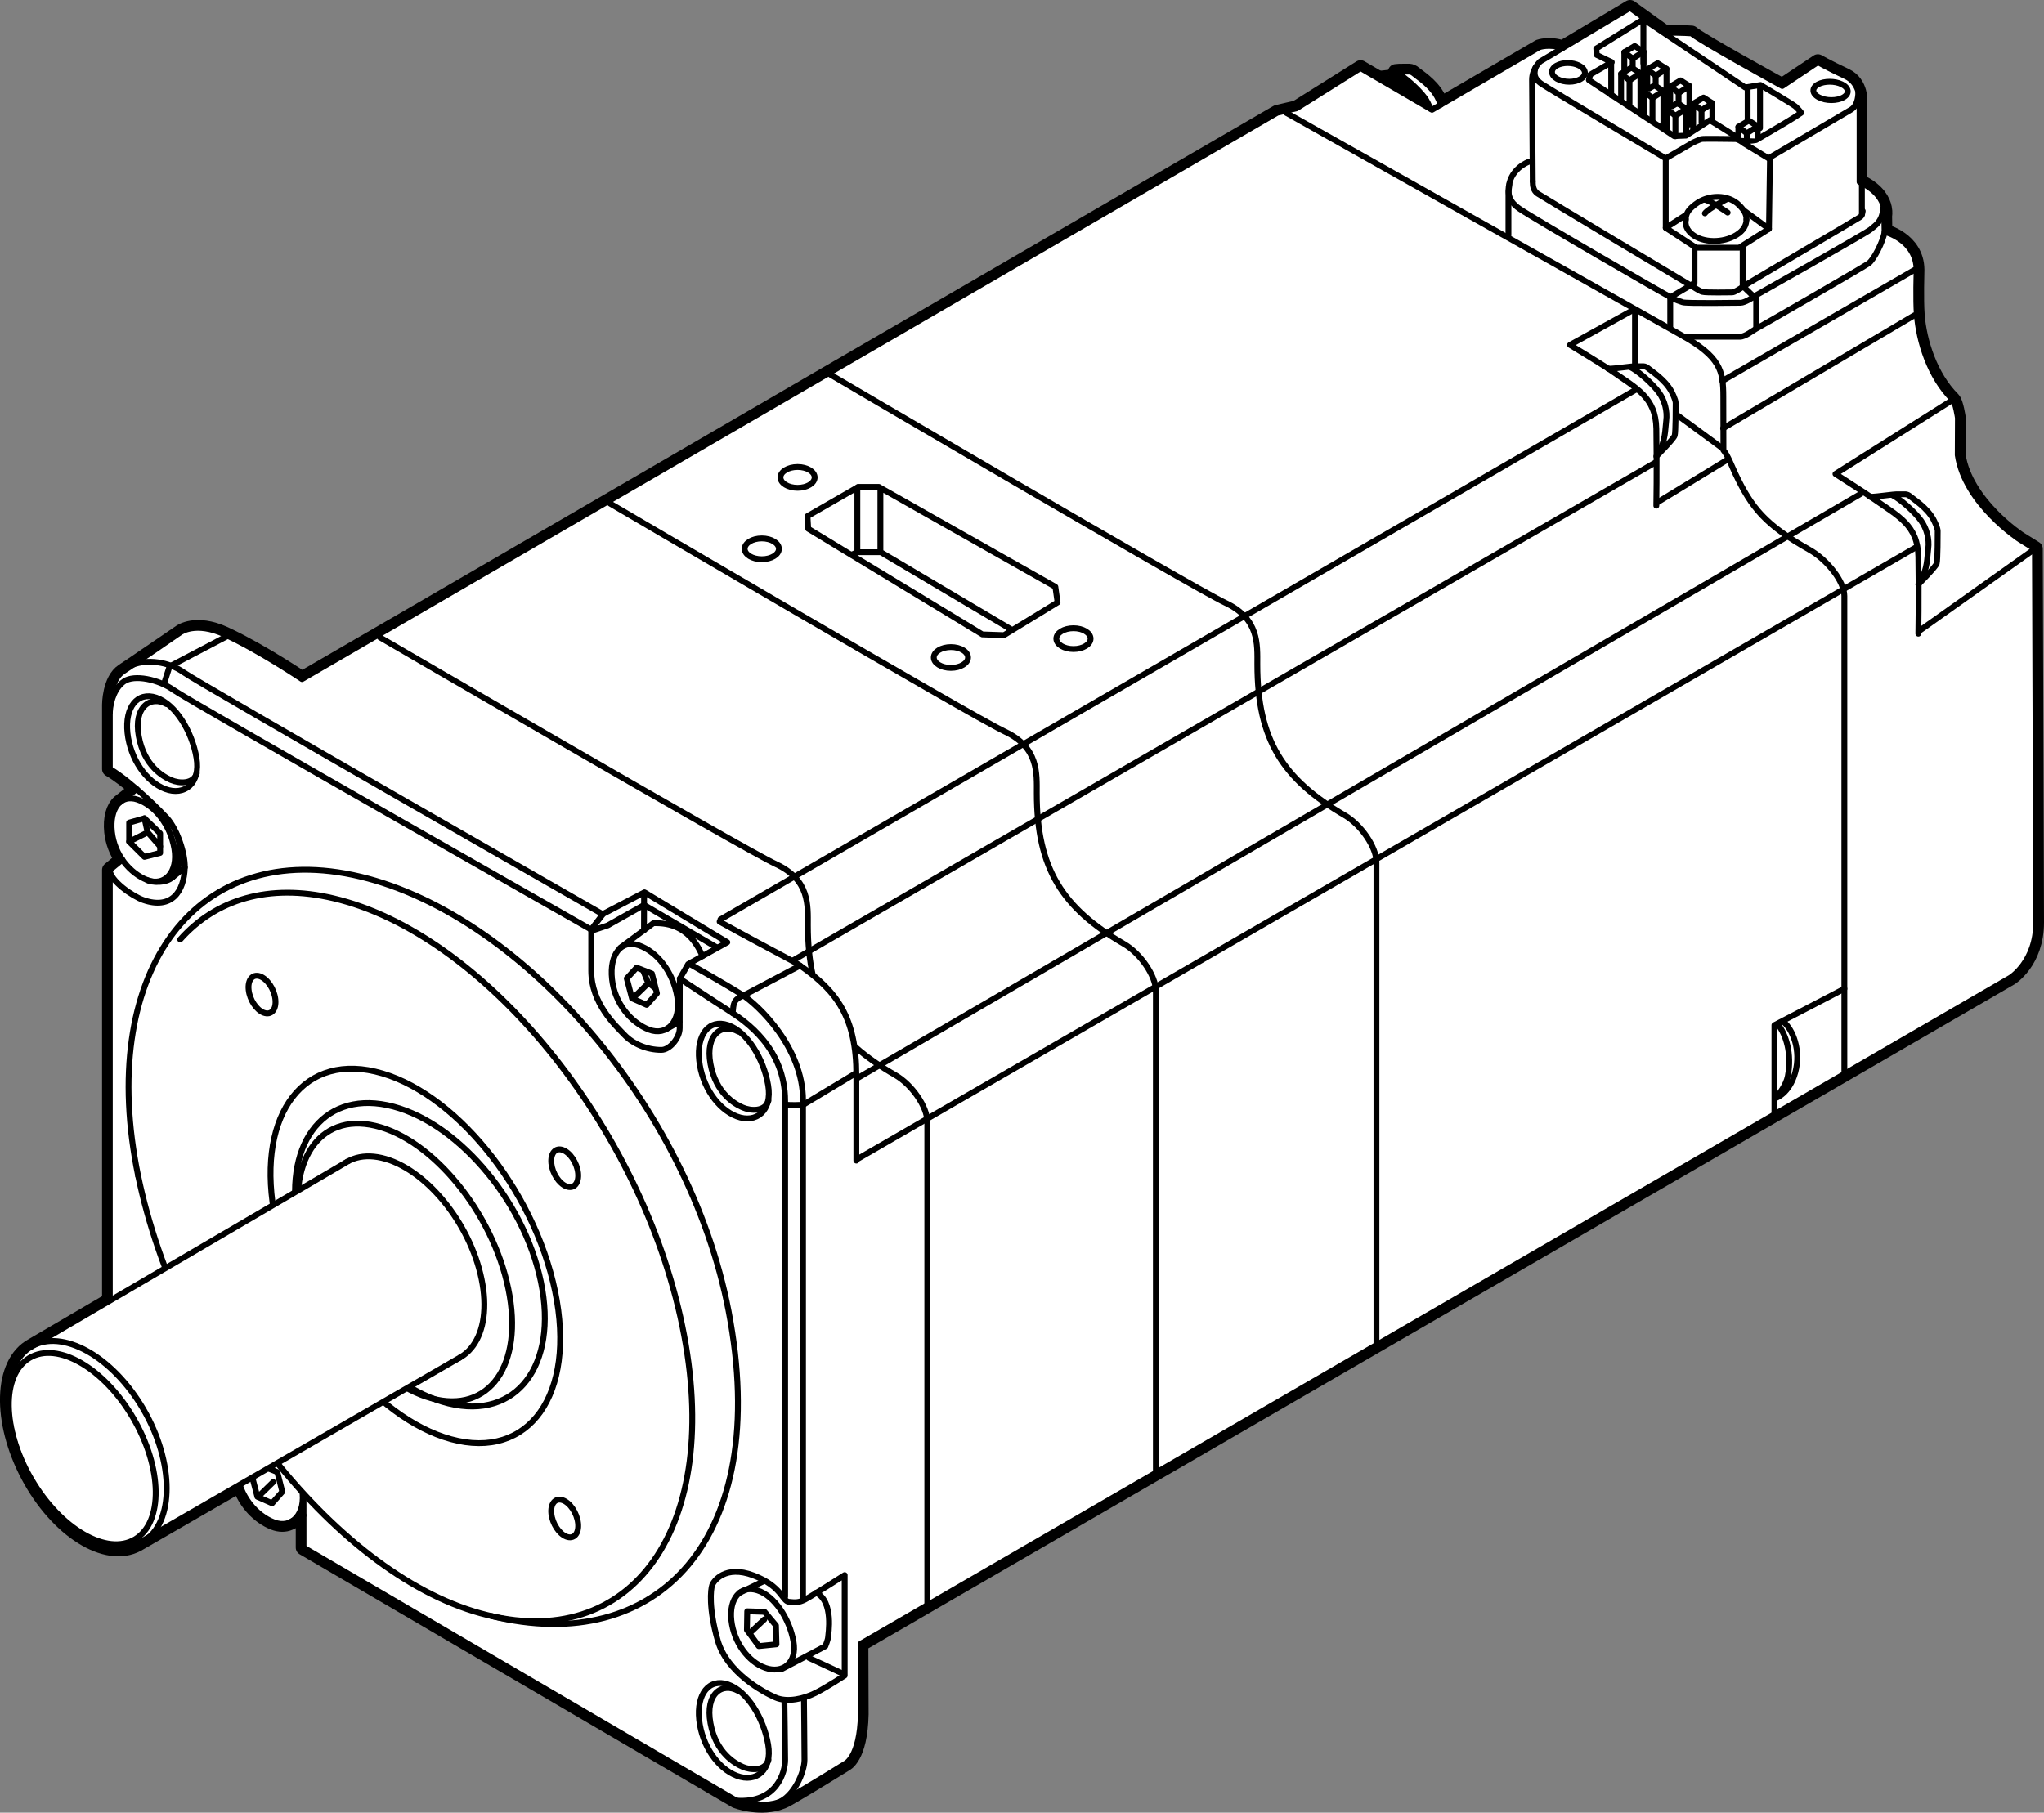 <?xml version="1.0" encoding="utf-8"?>
<!-- Generator: Adobe Illustrator 28.0.0, SVG Export Plug-In . SVG Version: 6.00 Build 0)  -->
<svg version="1.1" xmlns="http://www.w3.org/2000/svg" xmlns:xlink="http://www.w3.org/1999/xlink" x="0px" y="0px"
	 width="104.811px" height="92.971px" viewBox="0 0 104.811 92.971" style="enable-background:new 0 0 104.811 92.971;"
	 xml:space="preserve">
<rect x="0" y="0" width="104.811" height="92.971" fill="#808080" stroke="none"/>
<style type="text/css">
	.st0{fill:none;stroke:#000000;stroke-width:0.8;stroke-linecap:round;stroke-linejoin:round;stroke-miterlimit:10;}
	.st1{fill:#FFFFFF;}
	.st2{fill:none;stroke:#000000;stroke-width:0.3;stroke-linecap:round;stroke-linejoin:round;}
	.st3{fill:#FFFFFF;stroke:#000000;stroke-width:0.3;stroke-linecap:round;stroke-linejoin:round;}
	.st4{fill:none;}
	.st5{fill:none;stroke:#000000;stroke-width:0.3;stroke-linecap:round;stroke-linejoin:round;stroke-miterlimit:10;}
</style>
<g id="レイヤー_2">
	<g>
		<path class="st0" d="M47.554,82.326l11.718-6.79l11.309-6.554l20.442-11.846l3.558-2.061l8.512-4.934c0,0,1.318-0.806,1.318-2.829
			l-0.064-19.162l-0.781-0.486c0,0-2.803-1.824-3.174-4.326c0-0.531,0.006-1.907,0.006-1.907s-0.115-0.781-0.269-0.934
			c-1.178-1.178-1.728-2.976-1.837-4.339c0-0.006,0-0.019,0-0.026c-0.058-0.755-0.013-2.202-0.013-2.278c0-0.006,0-0.019,0-0.026
			c-0.019-1.542-1.645-1.939-1.645-1.939l-0.013-0.819c0,0,0.038-0.166-0.013-0.41c-0.07-0.346-0.326-0.858-1.126-1.267
			c-0.038-0.019-0.083-0.045-0.128-0.064V5.155c0,0,0.013-0.198-0.058-0.442c-0.077-0.275-0.25-0.614-0.653-0.806
			c-0.992-0.467-1.427-0.723-1.427-0.723l-1.83,1.222c0,0-4.269-2.342-4.646-2.694c-0.294-0.026-1.286-0.051-1.35-0.013L83.586,0.4
			l-3.462,2.067c-0.685-0.23-1.197-0.045-1.197-0.045l-5.05,2.944c-0.058-0.166-0.16-0.371-0.186-0.416
			c-0.339-0.608-0.986-1.005-1.178-1.165c-0.186-0.166-0.288-0.102-0.595-0.115c-0.083-0.006-0.205,0.006-0.346,0.019v0.019
			c0.435,0.205,1.171,0.877,1.478,1.299c0.128,0.166,0.224,0.365,0.288,0.563v0.006l-3.571-2.086l-3.283,2.061L65.922,5.68
			l-0.429,0.102L42.536,19.114l-11.328,6.586l-11.802,6.854l-3.917,2.272c0,0-2.042-1.376-3.808-2.214
			c-0.051-0.026-0.109-0.051-0.16-0.077c-1.491-0.685-2.266-0.102-2.266-0.102s-1.51,1.037-2.419,1.651
			c-0.218,0.147-0.397,0.269-0.518,0.346c-0.685,0.448-0.685,1.715-0.685,1.715s0,0.16,0,0.416c0,0.71,0,2.144,0,2.88
			c0.435,0.256,0.922,0.64,1.376,1.03l-0.87,0.685c-0.314,0.275-0.467,0.813-0.397,1.504c0.058,0.544,0.256,1.03,0.531,1.427
			l-0.64,0.531c0,1.536,0,20.832,0,22.093l-3.981,2.33c-1.594,0.87-1.677,3.84-0.192,6.643c1.491,2.803,3.987,4.365,5.581,3.501
			l0.621-0.358l4.634-2.675c0.301,0.928,0.998,1.632,1.741,1.926c0.294,0.115,0.576,0.115,0.806,0.013l0.006-0.006
			c0.038-0.006,0.07-0.026,0.102-0.045l0.614-0.32v1.651l22.182,12.979c0,0,1.088,0.416,2.138,0.109
			c0.006,0,0.013-0.006,0.019-0.006c0.16-0.051,0.32-0.115,0.474-0.205c1.075-0.608,2.95-1.779,2.95-1.779s0.768-0.307,0.813-2.547
			l-0.013-3.61L47.554,82.326z"/>
		<path class="st1" d="M47.554,82.326l11.718-6.79l11.309-6.554l20.442-11.846l3.558-2.061l8.512-4.934c0,0,1.318-0.806,1.318-2.829
			l-0.064-19.162l-0.781-0.486c0,0-2.803-1.824-3.174-4.326c0-0.531,0.006-1.907,0.006-1.907s-0.115-0.781-0.269-0.934
			c-1.178-1.178-1.728-2.976-1.837-4.339c0-0.006,0-0.019,0-0.026c-0.058-0.755-0.013-2.202-0.013-2.278c0-0.006,0-0.019,0-0.026
			c-0.019-1.542-1.645-1.939-1.645-1.939l-0.013-0.819c0,0,0.038-0.166-0.013-0.41c-0.07-0.346-0.326-0.858-1.126-1.267
			c-0.038-0.019-0.083-0.045-0.128-0.064V5.155c0,0,0.013-0.198-0.058-0.442c-0.077-0.275-0.25-0.614-0.653-0.806
			c-0.992-0.467-1.427-0.723-1.427-0.723l-1.83,1.222c0,0-4.269-2.342-4.646-2.694c-0.294-0.026-1.286-0.051-1.35-0.013L83.586,0.4
			l-3.462,2.067c-0.685-0.23-1.197-0.045-1.197-0.045l-5.05,2.944c-0.058-0.166-0.16-0.371-0.186-0.416
			c-0.339-0.608-0.986-1.005-1.178-1.165c-0.186-0.166-0.288-0.102-0.595-0.115c-0.083-0.006-0.205,0.006-0.346,0.019v0.019
			c0.435,0.205,1.171,0.877,1.478,1.299c0.128,0.166,0.224,0.365,0.288,0.563v0.006l-3.571-2.086l-3.283,2.061L65.922,5.68
			l-0.429,0.102L42.536,19.114l-11.328,6.586l-11.802,6.854l-3.917,2.272c0,0-2.042-1.376-3.808-2.214
			c-0.051-0.026-0.109-0.051-0.16-0.077c-1.491-0.685-2.266-0.102-2.266-0.102s-1.51,1.037-2.419,1.651
			c-0.218,0.147-0.397,0.269-0.518,0.346c-0.685,0.448-0.685,1.715-0.685,1.715s0,0.16,0,0.416c0,0.71,0,2.144,0,2.88
			c0.435,0.256,0.922,0.64,1.376,1.03l-0.87,0.685c-0.314,0.275-0.467,0.813-0.397,1.504c0.058,0.544,0.256,1.03,0.531,1.427
			l-0.64,0.531c0,1.536,0,20.832,0,22.093l-3.981,2.33c-1.594,0.87-1.677,3.84-0.192,6.643c1.491,2.803,3.987,4.365,5.581,3.501
			l0.621-0.358l4.634-2.675c0.301,0.928,0.998,1.632,1.741,1.926c0.294,0.115,0.576,0.115,0.806,0.013l0.006-0.006
			c0.038-0.006,0.07-0.026,0.102-0.045l0.614-0.32v1.651l22.182,12.979c0,0,1.088,0.416,2.138,0.109
			c0.006,0,0.013-0.006,0.019-0.006c0.16-0.051,0.32-0.115,0.474-0.205c1.075-0.608,2.95-1.779,2.95-1.779s0.768-0.307,0.813-2.547
			l-0.013-3.61L47.554,82.326z"/>
	</g>
	<path class="st2" d="M15.487,76.396c0.211,1.254-0.523,2.039-1.451,1.68c-0.908-0.353-1.755-1.333-1.892-2.595
		c-0.136-1.263,0.472-2.038,1.377-1.726C14.445,74.074,15.27,75.105,15.487,76.396z"/>
	<line class="st2" x1="13.236" y1="76.769" x2="14.01" y2="76.014"/>
	<polygon class="st2" points="14.476,76.511 13.952,77.103 13.198,76.769 12.931,75.748 13.437,75.194 14.219,75.5 	"/>
	<path class="st2" d="M78.595,9.295l-0.036-5.209c0-0.557,0.424-0.937,0.424-0.937l4.6-2.748l1.805,1.298
		c0.064-0.038,1.059-0.013,1.35,0.013c0.379,0.353,4.65,2.698,4.65,2.698l1.827-1.221c0,0,0.438,0.257,1.428,0.724
		c0.756,0.356,0.711,1.248,0.711,1.248v4.17c1.502,0.702,1.267,1.739,1.267,1.739l0.015,0.821c0,0,1.641,0.401,1.641,1.966
		c0,0.076-0.045,1.52,0.013,2.274c0.106,1.375,0.657,3.184,1.84,4.367c0.153,0.153,0.266,0.936,0.266,0.936
		s-0.008,1.374-0.008,1.908c0.372,2.499,3.179,4.327,3.179,4.327l0.779,0.482l0.062,19.167c0,2.016-1.32,2.828-1.32,2.828
		L44.13,84.31l0.014,3.613c-0.05,2.239-0.812,2.544-0.812,2.544s-1.878,1.171-2.951,1.779c-1.171,0.663-2.633,0.104-2.633,0.104
		L15.565,79.374v-2.646"/>
	<path class="st2" d="M5.631,66.775c0,0,0-20.571,0-22.155c0.009,0.553,1.171,1.354,1.726,1.546c1.424,0.492,2.085-0.417,2.119-1.68
		c0.019-0.693-0.372-1.928-0.925-2.539c-0.178-0.195-1.741-1.812-2.92-2.508c0-1.003,0-3.293,0-3.293s0-1.269,0.687-1.716
		c0.63-0.409,2.933-1.999,2.933-1.999s0.778-0.58,2.267,0.108c1.797,0.829,3.968,2.291,3.968,2.291L65.49,5.783l0.992-0.229
		l3.282-2.061L73.43,5.63l5.497-3.207c0,0,0.508-0.184,1.195,0.045"/>
	<path class="st3" d="M9.239,48.186c1.818-2.046,4.528-2.896,7.857-2.113c7.704,1.812,15.776,11.65,17.892,21.945
		c2.12,10.289-2.568,16.87-10.336,14.731c-7.638-2.1-15.513-12.473-17.568-22.441"/>
	<path class="st2" d="M14.12,51.254c0.058,0.525-0.212,0.833-0.596,0.689c-0.376-0.141-0.72-0.666-0.774-1.175
		c-0.056-0.508,0.198-0.821,0.572-0.697C13.703,50.199,14.063,50.729,14.12,51.254z"/>
	<path class="st2" d="M29.642,60.16c0.056,0.526-0.213,0.833-0.596,0.689c-0.376-0.141-0.719-0.667-0.774-1.175
		c-0.054-0.508,0.199-0.822,0.572-0.697C29.226,59.105,29.585,59.635,29.642,60.16z"/>
	<path class="st2" d="M29.642,78.126c0.056,0.525-0.213,0.833-0.596,0.689c-0.376-0.142-0.719-0.667-0.774-1.176
		c-0.054-0.508,0.199-0.822,0.572-0.697C29.226,77.069,29.585,77.6,29.642,78.126z"/>
	<g>
		<path class="st2" d="M39.389,55.663c0.223,1.318-0.621,1.974-1.609,1.598c-0.971-0.371-1.784-1.543-1.928-2.87
			c-0.142-1.327,0.507-2.142,1.475-1.816C38.311,52.909,39.16,54.305,39.389,55.663z"/>
		<path class="st2" d="M37.855,52.91c-0.813-0.458-1.704,0.127-1.424,1.654c0.278,1.518,1.248,2.062,1.654,2.239
			c0.407,0.178,1.145,0.229,1.322-0.356"/>
	</g>
	<path class="st2" d="M34.726,51.129c0.21,1.254-0.525,2.039-1.452,1.68c-0.908-0.354-1.755-1.332-1.892-2.595
		c-0.136-1.263,0.472-2.038,1.377-1.726C33.683,48.806,34.508,49.836,34.726,51.129z"/>
	<g>
		<path class="st2" d="M39.389,89.481c0.223,1.318-0.621,1.974-1.609,1.598c-0.971-0.37-1.784-1.543-1.928-2.869
			c-0.142-1.327,0.507-2.142,1.475-1.817C38.311,86.728,39.16,88.124,39.389,89.481z"/>
		<path class="st2" d="M37.855,86.728c-0.813-0.458-1.704,0.127-1.424,1.654c0.278,1.518,1.248,2.061,1.654,2.239
			c0.407,0.178,1.145,0.229,1.322-0.356"/>
	</g>
	<g>
		<path class="st2" d="M10.074,38.868c0.223,1.318-0.62,1.974-1.609,1.598c-0.97-0.37-1.784-1.543-1.928-2.869
			c-0.142-1.327,0.508-2.142,1.475-1.817C8.996,36.115,9.845,37.51,10.074,38.868z"/>
		<path class="st2" d="M8.542,36.115c-0.814-0.458-1.705,0.127-1.426,1.654c0.278,1.518,1.248,2.062,1.655,2.239
			c0.407,0.177,1.146,0.229,1.322-0.357"/>
	</g>
	<path class="st2" d="M28.464,66.235c1.09,5.291-1.332,8.677-5.341,7.579c-3.937-1.078-7.937-6.094-8.992-11.217
		c-1.056-5.125,1.203-8.551,5.109-7.639C23.215,55.887,27.375,60.943,28.464,66.235z"/>
	<path class="st2" d="M27.738,65.754c0.884,4.294-1.262,7.079-4.731,6.233c-3.411-0.831-6.826-4.868-7.683-9.027
		c-0.857-4.16,1.149-6.975,4.531-6.279C23.297,57.391,26.853,61.459,27.738,65.754z"/>
	<path class="st2" d="M26.066,66.1c0.809,3.922-0.984,6.431-3.951,5.617c-2.916-0.8-5.877-4.518-6.659-8.318
		c-0.783-3.799,0.889-6.338,3.78-5.66C22.176,58.428,25.259,62.177,26.066,66.1z"/>
	<path class="st2" d="M24.693,65.598c0.601,2.917-0.752,4.788-2.986,4.188c-2.196-0.59-4.417-3.353-5.001-6.179
		c-0.582-2.826,0.682-4.719,2.86-4.221C21.779,59.894,24.093,62.678,24.693,65.598z"/>
	<path class="st2" d="M7.083,60.308c-2.11-10.244,2.762-17.166,11.01-15.434c8.399,1.764,17.235,11.765,19.268,22.374
		c2.25,11.743-3.702,17.737-12.167,15.636"/>
	<g>
		<path class="st3" d="M17.822,59.575l-16.17,9.468c-1.592,0.868-1.678,3.842-0.191,6.644c1.487,2.799,3.983,4.366,5.576,3.498
			l16.535-9.55"/>
		<path class="st2" d="M6.834,72.733c-1.498-2.567-3.881-3.948-5.326-3.083c-1.445,0.866-1.402,3.646,0.094,6.212
			c1.496,2.567,3.881,3.948,5.326,3.085C8.374,78.08,8.33,75.299,6.834,72.733z"/>
		<path class="st2" d="M7.353,79.058c1.597-0.955,1.589-4.052,0-6.776c-1.589-2.727-4.169-4.161-5.767-3.207"/>
	</g>
	<path class="st2" d="M77.349,12.061V9.802c0-1.15,1.054-1.507,1.054-1.507"/>
	<path class="st2" d="M42.589,19.219c0,0,18.525,10.891,20.256,11.705c1.729,0.815,1.628,2.137,1.628,3.155
		c0,3.881,1.326,5.899,4.479,7.736c0.852,0.496,1.629,1.642,1.629,2.404c0,1.426,0,24.976,0,24.976"/>
	<path class="st2" d="M65.948,5.783c0,0,18.558,10.453,20.257,11.4c2.011,1.119,2.162,1.832,2.162,3.156
		c0,0.293,0.006,2.353,0.006,2.754c0.229,0.267,0.439,0.84,0.61,1.202c0.836,1.762,1.539,2.627,3.817,3.912
		c0.873,0.493,1.774,1.603,1.774,2.36c0,1.413,0,24.502,0,24.502"/>
	<path class="st2" d="M31.279,25.822c0,0,18.525,10.891,20.255,11.706c1.731,0.814,1.629,2.138,1.629,3.155
		c0,3.881,1.325,5.9,4.479,7.735c0.852,0.497,1.628,1.642,1.628,2.405c0,1.426,0,24.976,0,24.976"/>
	<path class="st2" d="M19.484,32.692c0,0,18.576,10.822,20.31,11.631c1.736,0.809,1.632,2.124,1.632,3.136
		c0,3.855,1.329,5.861,4.492,7.686c0.854,0.493,1.632,1.63,1.632,2.39c0,1.415,0,24.816,0,24.816"/>
	<path class="st4" d="M36.901,47.274c3.171,1.749,3.712,1.967,4.123,2.251c1.895,1.309,2.888,2.673,2.888,5.624
		c0,2.951,0,4.377,0,4.377"/>
	<path class="st1" d="M36.901,47.274c3.171,1.749,3.712,1.967,4.123,2.251c1.895,1.309,2.888,2.673,2.888,5.624
		c0,2.951,0,4.377,0,4.377"/>
	<path class="st2" d="M36.901,47.274c3.171,1.749,3.712,1.967,4.123,2.251c1.895,1.309,2.888,2.673,2.888,5.624
		c0,2.951,0,4.377,0,4.377"/>
	<line class="st2" x1="36.941" y1="47.159" x2="83.888" y2="19.982"/>
	<line class="st2" x1="40.699" y1="49.239" x2="84.881" y2="23.722"/>
	<line class="st2" x1="43.938" y1="55.315" x2="95.416" y2="25.326"/>
	<line class="st2" x1="43.963" y1="59.449" x2="98.241" y2="28.074"/>
	<path class="st2" d="M41.774,24.486c0,0.295-0.393,0.534-0.877,0.534c-0.485,0-0.878-0.239-0.878-0.534s0.393-0.534,0.878-0.534
		C41.381,23.952,41.774,24.191,41.774,24.486z"/>
	<path class="st2" d="M39.941,28.15c0,0.295-0.392,0.534-0.877,0.534c-0.485,0-0.879-0.239-0.879-0.534s0.394-0.535,0.879-0.535
		C39.549,27.616,39.941,27.855,39.941,28.15z"/>
	<path class="st2" d="M49.638,33.723c0,0.295-0.394,0.534-0.879,0.534c-0.484,0-0.877-0.239-0.877-0.534
		c0-0.295,0.393-0.534,0.877-0.534C49.244,33.188,49.638,33.428,49.638,33.723z"/>
	<path class="st2" d="M55.922,32.756c0,0.295-0.393,0.534-0.877,0.534c-0.485,0-0.879-0.24-0.879-0.534
		c0-0.296,0.394-0.534,0.879-0.534C55.529,32.222,55.922,32.46,55.922,32.756z"/>
	<polyline class="st2" points="51.864,32.291 45.166,28.322 43.963,28.322 43.963,25.001 41.406,26.471 41.443,27.12 50.375,32.539 
		51.481,32.578 54.23,30.898 54.116,30.097 45.145,25.02 45.145,28.226 	"/>
	<line class="st2" x1="44" y1="24.973" x2="45.069" y2="24.973"/>
	<line class="st2" x1="43.963" y1="28.322" x2="43.657" y2="28.456"/>
	<polyline class="st2" points="94.575,50.711 90.988,52.579 90.988,57.083 	"/>
	<line class="st2" x1="98.393" y1="32.374" x2="104.346" y2="28.15"/>
	<line class="st2" x1="94.194" y1="24.257" x2="99.996" y2="20.593"/>
	<line class="st2" x1="84.958" y1="25.783" x2="88.546" y2="23.595"/>
	<path class="st2" d="M83.634,15.961l-3.129,1.73c0,0,1.822,1.108,2.161,1.349c1.223,0.866,2.241,1.323,2.266,2.951
		c0.032,2.163,0,3.945,0,3.945"/>
	<line class="st2" x1="83.838" y1="15.885" x2="83.838" y2="18.684"/>
	<path class="st2" d="M91.446,52.407c0.483,0.381,0.916,1.469,0.612,2.589c-0.306,1.119-1.023,1.332-1.023,1.332"/>
	<path class="st2" d="M91.165,52.536c0.414,0.523,0.73,1.503,0.51,2.658c-0.089,0.463-0.44,0.929-0.676,1.149"/>
	<polyline class="st5" points="11.678,32.614 8.694,34.181 8.427,35.021 	"/>
	<path class="st5" d="M30.909,46.892c0,0-20.688-11.833-21.49-12.405c-0.8-0.573-1.897-0.667-2.584-0.4"/>
	<path class="st5" d="M30.24,47.636c0,0-20.515-11.661-21.318-12.233c-0.802-0.572-2.042-0.811-2.557-0.458
		c-0.422,0.289-0.696,0.89-0.735,1.615"/>
	<path class="st5" d="M35.375,49.449c0,0,1.832,1.031,2.672,1.565c0.839,0.535,3.13,2.71,3.13,5.421c0,2.71,0,25.612,0,25.612"/>
	<path class="st5" d="M40.26,81.893c0-22.59,0-22.169,0-25.421c0-2.709-2.022-4.084-2.863-4.618c-0.839-0.535-2.538-1.66-2.538-1.66
		"/>
	<path class="st5" d="M39.882,92.457c0.839-0.298,1.37-1.593,1.37-2.189c0-0.596-0.026-3.158-0.026-3.158"/>
	<path class="st5" d="M40.222,87.199c0,0,0.038,2.473,0.038,3.069c0,0.596-0.403,2.237-2.513,2.084"/>
	<path class="st5" d="M37.57,51.959c0.05-0.483,0.018-0.678,0.545-0.897l2.91-1.537"/>
	<path class="st2" d="M40.29,56.654c0.133,0.037,0.771,0.028,0.916,0l2.682-1.613"/>
	<path class="st2" d="M82.464,18.914c0.408,0,1.158-0.141,1.463-0.128c0.305,0.013,0.406-0.051,0.598,0.114
		c0.191,0.166,0.839,0.557,1.177,1.168c0.036,0.064,0.222,0.435,0.222,0.601c0,0.166,0.001,1.488-0.05,1.667
		c-0.051,0.178-0.941,1.069-0.941,1.069"/>
	<path class="st2" d="M83.583,18.824c0.432,0.203,1.171,0.878,1.477,1.298c0.304,0.419,0.443,0.966,0.38,1.45
		c-0.061,0.484-0.025,1.006-0.406,1.68"/>
	<path class="st2" d="M70.453,3.798c0.407,0,1.158-0.141,1.464-0.127c0.304,0.012,0.407-0.051,0.597,0.114
		c0.191,0.166,0.839,0.557,1.177,1.167c0.026,0.046,0.128,0.247,0.185,0.419"/>
	<path class="st2" d="M71.573,3.709c0.432,0.204,1.17,0.878,1.476,1.298c0.126,0.173,0.223,0.367,0.29,0.569"/>
	<path class="st2" d="M94.118,24.308c0,0,1.645,1.056,1.986,1.298c1.221,0.865,2.239,1.323,2.264,2.952c0.034,2.163,0,3.944,0,3.944
		"/>
	<path class="st2" d="M95.899,25.479c0.406,0,1.158-0.14,1.463-0.128c0.305,0.013,0.407-0.051,0.597,0.115
		c0.192,0.165,0.839,0.557,1.177,1.167c0.036,0.064,0.224,0.435,0.224,0.601c0,0.165,0.001,1.488-0.051,1.667
		c-0.051,0.179-0.942,1.069-0.942,1.069"/>
	<path class="st2" d="M97.02,25.389c0.431,0.204,1.169,0.878,1.474,1.298c0.305,0.419,0.446,0.967,0.382,1.45
		c-0.063,0.483-0.026,1.006-0.406,1.68"/>
	<line class="st2" x1="33.027" y1="45.823" x2="33.021" y2="47.719"/>
	<path class="st2" d="M30.317,47.674l0.611-0.801l2.118-1.107l4.249,2.564l-2.009,1.119l-0.427,0.745c0,0-0.006,2.106-0.006,2.538
		c0,0.507-0.512,1.117-0.94,1.117c-0.753,0-1.465-0.315-1.898-0.773c-0.432-0.458-1.698-1.594-1.698-3.292
		C30.317,48.943,30.317,47.674,30.317,47.674z"/>
	<line class="st2" x1="6.271" y1="44.09" x2="5.613" y2="44.63"/>
	<path class="st2" d="M8.94,43.532c0.202,1.197-0.503,1.946-1.391,1.604c-0.87-0.338-1.68-1.271-1.811-2.476
		c-0.127-1.205,0.455-1.944,1.321-1.647C7.941,41.316,8.731,42.299,8.94,43.532z"/>
	<path class="st2" d="M7.549,45.136c0.208,0.133,1.088,0.191,1.373-0.229c0.638-0.936,0.115-2.156,0.115-2.156"/>
	<line class="st2" x1="32.445" y1="51.205" x2="33.218" y2="50.451"/>
	<path class="st2" d="M32.614,49.653"/>
	<polygon class="st2" points="8.211,43.746 7.408,43.949 6.623,43.17 6.623,42.192 7.408,41.971 8.211,42.744 	"/>
	<polyline class="st2" points="6.623,43.17 7.569,42.693 7.408,41.971 7.569,42.684 8.211,43.414 	"/>
	<polygon class="st2" points="33.686,50.947 33.16,51.539 32.407,51.205 32.14,50.184 32.645,49.63 33.428,49.936 	"/>
	<polyline class="st2" points="32.989,49.802 33.227,50.394 33.581,50.67 	"/>
	<path class="st2" d="M13.376,74.921"/>
	<path class="st2" d="M40.687,84.185c0.2,1.117-0.561,1.675-1.451,1.358c-0.874-0.313-1.604-1.305-1.733-2.43
		c-0.125-1.126,0.463-1.818,1.333-1.543C39.722,81.851,40.482,83.034,40.687,84.185z"/>
	<line class="st2" x1="38.493" y1="83.714" x2="39.189" y2="83.063"/>
	<path class="st2" d="M38.645,82.87"/>
	<polygon class="st2" points="39.789,83.369 39.815,84.336 38.907,84.427 38.3,83.598 38.316,82.643 39.204,82.67 	"/>
	<path class="st2" d="M43.313,80.786v5.153c0,0-0.934,0.612-1.506,0.897c-0.574,0.287-1.433,0.497-2.043,0.229
		c-0.611-0.267-2.48-1.26-2.958-2.92c-0.477-1.661-0.363-2.634-0.287-2.844c0.076-0.21,0.668-1.049,2.119-0.497
		c1.451,0.554,1.468,1.317,1.813,1.355c0.343,0.038,0.514,0.038,0.821-0.114C41.577,81.893,43.313,80.786,43.313,80.786z"/>
	<line class="st2" x1="43.288" y1="85.872" x2="41.482" y2="85.033"/>
	<path class="st2" d="M40.07,85.614l2.252-1.183c0,0,0.132-0.325,0.139-0.451c0.008-0.155,0.306-1.832-0.61-2.291"/>
	<line class="st2" x1="37.932" y1="81.69" x2="39.204" y2="81.079"/>
	<line class="st5" x1="86.026" y1="21.305" x2="88.354" y2="23.016"/>
	<line class="st2" x1="88.356" y1="21.967" x2="98.163" y2="16.171"/>
	<line class="st2" x1="88.316" y1="19.537" x2="98.182" y2="13.837"/>
	<path class="st2" d="M86.37,17.272c0,0,2.557,0,2.844,0c0.286,0,0.668-0.325,0.821-0.402c0.152-0.076,5.516-3.168,5.782-3.359
		c0.268-0.191,0.738-1.107,0.821-1.622"/>
	<line class="st2" x1="90.053" y1="15.21" x2="90.053" y2="16.776"/>
	<line class="st2" x1="85.645" y1="15.249" x2="85.645" y2="16.814"/>
	<line class="st2" x1="95.473" y1="9.409" x2="95.473" y2="11.012"/>
	<path class="st2" d="M89.554,11.255c-0.004,0.298-0.149,0.571-0.518,0.799c-0.689,0.425-1.715,0.407-2.268-0.038
		c-0.272-0.218-0.375-0.494-0.325-0.765"/>
	<path class="st2" d="M86.438,11.302c0.006-0.365,0.131-0.543,0.496-0.824c0.682-0.523,1.695-0.507,2.241,0.039
		c0.268,0.266,0.379,0.477,0.379,0.739"/>
	<path class="st2" d="M87.422,10.942c0.179-0.254,1.146-0.738,1.146-0.738"/>
	<path class="st2" d="M87.4,10.243c0.308,0.036,1.191,0.661,1.191,0.661"/>
	<path class="st5" d="M77.4,9.447c0,0.229-0.255,0.738,0.534,1.273c0.788,0.534,7.327,4.326,7.837,4.58
		c0.26,0.13,0.23,0.102,0.51,0.203c0.192,0.07,2.774,0.026,2.976,0.026c0.204,0,0.662-0.28,0.738-0.357c0,0,5.777-3.257,5.929-3.409
		c0.152-0.154,0.611-0.357,0.636-1.095"/>
	<path class="st5" d="M78.595,9.295c0,0.228,0.026,0.483,0.254,0.636c0.23,0.153,7.532,4.53,7.761,4.657
		c0.229,0.127,0.508,0.331,0.687,0.382c0.179,0.051,1.426,0.025,1.527,0.025c0.103,0,0.356-0.152,0.611-0.33
		c0.254-0.178,5.852-3.461,5.954-3.537c0.101-0.076,0.103-0.178,0.127-0.305"/>
	<polyline class="st2" points="86.891,12.653 86.891,14.511 85.645,15.249 	"/>
	<polyline class="st2" points="89.359,12.602 89.359,14.664 90.073,15.351 	"/>
	<path class="st2" d="M78.735,3.467c-0.049,0.229-0.14,0.534,0.318,0.84c0.458,0.305,6.362,3.817,6.362,3.817v3.562l1.553,1.018
		h2.213l1.527-0.967l0.052-3.665c0,0,3.841-2.264,4.146-2.442c0.306-0.179,0.383-0.585,0.383-0.917"/>
	<path class="st2" d="M85.415,8.124l1.399-0.815c0,0,0.331-0.152,0.433-0.178c0.103-0.026,1.552,0,1.729,0
		c0.179,0,0.459,0.229,0.459,0.229l1.297,0.789"/>
	<line class="st2" x1="85.415" y1="11.686" x2="86.406" y2="11.05"/>
	<line class="st2" x1="90.708" y1="11.737" x2="89.461" y2="10.821"/>
	<path class="st2" d="M94.534,4.988c-0.331,0.196-0.909,0.196-1.275,0c-0.357-0.19-0.363-0.487-0.031-0.665
		c0.324-0.173,0.862-0.173,1.214,0C94.808,4.501,94.855,4.798,94.534,4.988z"/>
	<path class="st2" d="M81.064,4.045c-0.316,0.199-0.869,0.199-1.221,0c-0.339-0.194-0.346-0.498-0.029-0.679
		c0.311-0.176,0.825-0.176,1.162,0C81.328,3.546,81.371,3.85,81.064,4.045z"/>
	<path class="st2" d="M84.269,0.986l-2.416,1.502l0.025,0.331l0.769,0.37l-1.101,0.636l-0.076,0.279l4.376,2.876l0.61-0.025
		l1.222-0.79l1.757,1.094l0.611-0.076c0,0,1.705-0.993,2.011-1.196c0.304-0.204,0.304-0.204,0.304-0.204s-0.153-0.204-0.304-0.33
		c-0.154-0.127-1.783-1.094-1.783-1.094l-0.787,0.126L84.269,0.986z"/>
	<line class="st3" x1="84.269" y1="1.088" x2="84.269" y2="3.25"/>
	<line class="st2" x1="82.618" y1="3.188" x2="82.618" y2="4.883"/>
	<line class="st2" x1="89.614" y1="4.485" x2="89.614" y2="6.241"/>
	<line class="st2" x1="90.249" y1="4.409" x2="90.249" y2="6.572"/>
	<g>
		<g>
			<polyline class="st2" points="86.82,6.61 86.82,5.32 87.351,5.004 87.806,5.294 87.806,6.218 			"/>
			<polyline class="st2" points="86.82,5.32 87.25,5.649 87.806,5.294 			"/>
			<line class="st2" x1="87.25" y1="5.649" x2="87.25" y2="6.291"/>
		</g>
		<g>
			<polyline class="st2" points="85.644,5.618 85.644,4.439 86.175,4.123 86.629,4.413 86.629,6.381 			"/>
			<polyline class="st2" points="85.644,4.439 86.074,4.767 86.629,4.413 			"/>
			<line class="st2" x1="86.074" y1="4.767" x2="86.074" y2="5.329"/>
		</g>
		<g>
			<polyline class="st2" points="84.468,4.625 84.468,3.558 84.998,3.242 85.453,3.532 85.453,5.5 			"/>
			<polyline class="st2" points="84.468,3.558 84.898,3.886 85.453,3.532 			"/>
			<line class="st2" x1="84.898" y1="3.886" x2="84.898" y2="4.366"/>
		</g>
		<g>
			<polyline class="st2" points="83.291,3.633 83.291,2.677 83.823,2.36 84.278,2.651 84.278,4.599 			"/>
			<polyline class="st2" points="83.291,2.677 83.721,3.005 84.278,2.651 			"/>
			<line class="st2" x1="83.721" y1="3.005" x2="83.721" y2="3.404"/>
		</g>
	</g>
	<polyline class="st3" points="89.139,7.071 89.139,6.505 89.673,6.186 90.132,6.479 90.132,7.109 	"/>
	<polyline class="st2" points="89.139,6.505 89.572,6.835 90.132,6.479 	"/>
	<line class="st2" x1="89.572" y1="6.835" x2="89.572" y2="7.186"/>
	<g>
		<g>
			<polyline class="st2" points="83.125,5.084 83.125,3.786 83.659,3.467 84.117,3.76 84.117,5.732 			"/>
			<polyline class="st2" points="83.125,3.786 83.558,4.116 84.117,3.76 			"/>
			<line class="st2" x1="83.558" y1="4.116" x2="83.558" y2="5.376"/>
		</g>
		<g>
			<polyline class="st2" points="84.302,5.865 84.302,4.694 84.837,4.377 85.294,4.669 85.294,6.495 			"/>
			<polyline class="st3" points="84.302,4.694 84.734,5.026 85.294,4.669 			"/>
			<line class="st2" x1="84.734" y1="5.026" x2="84.734" y2="6.183"/>
		</g>
		<g>
			<polyline class="st2" points="85.479,6.649 85.479,5.605 86.014,5.287 86.471,5.579 86.471,6.814 			"/>
			<polyline class="st3" points="85.479,5.605 85.911,5.935 86.471,5.579 			"/>
			<line class="st2" x1="85.911" y1="5.935" x2="85.911" y2="6.991"/>
		</g>
	</g>
	<polyline class="st2" points="30.324,47.744 31.164,47.464 33.027,46.414 36.749,48.589 	"/>
	<path class="st2" d="M31.806,48.609l1.698-1.259c0.497,0,1.792-0.028,2.516,1.69"/>
	<line class="st2" x1="34.211" y1="52.758" x2="34.84" y2="52.411"/>
	<line class="st2" x1="6.136" y1="41.157" x2="7.007" y2="40.471"/>
	<line class="st2" x1="8.835" y1="45.006" x2="9.476" y2="44.487"/>
	<line class="st2" x1="14.84" y1="78.093" x2="15.565" y2="77.72"/>
</g>
<g id="レイヤー_3">
	<g>
	</g>
	<g>
	</g>
	<g>
	</g>
	<g>
	</g>
	<g>
	</g>
	<g>
	</g>
</g>
</svg>

